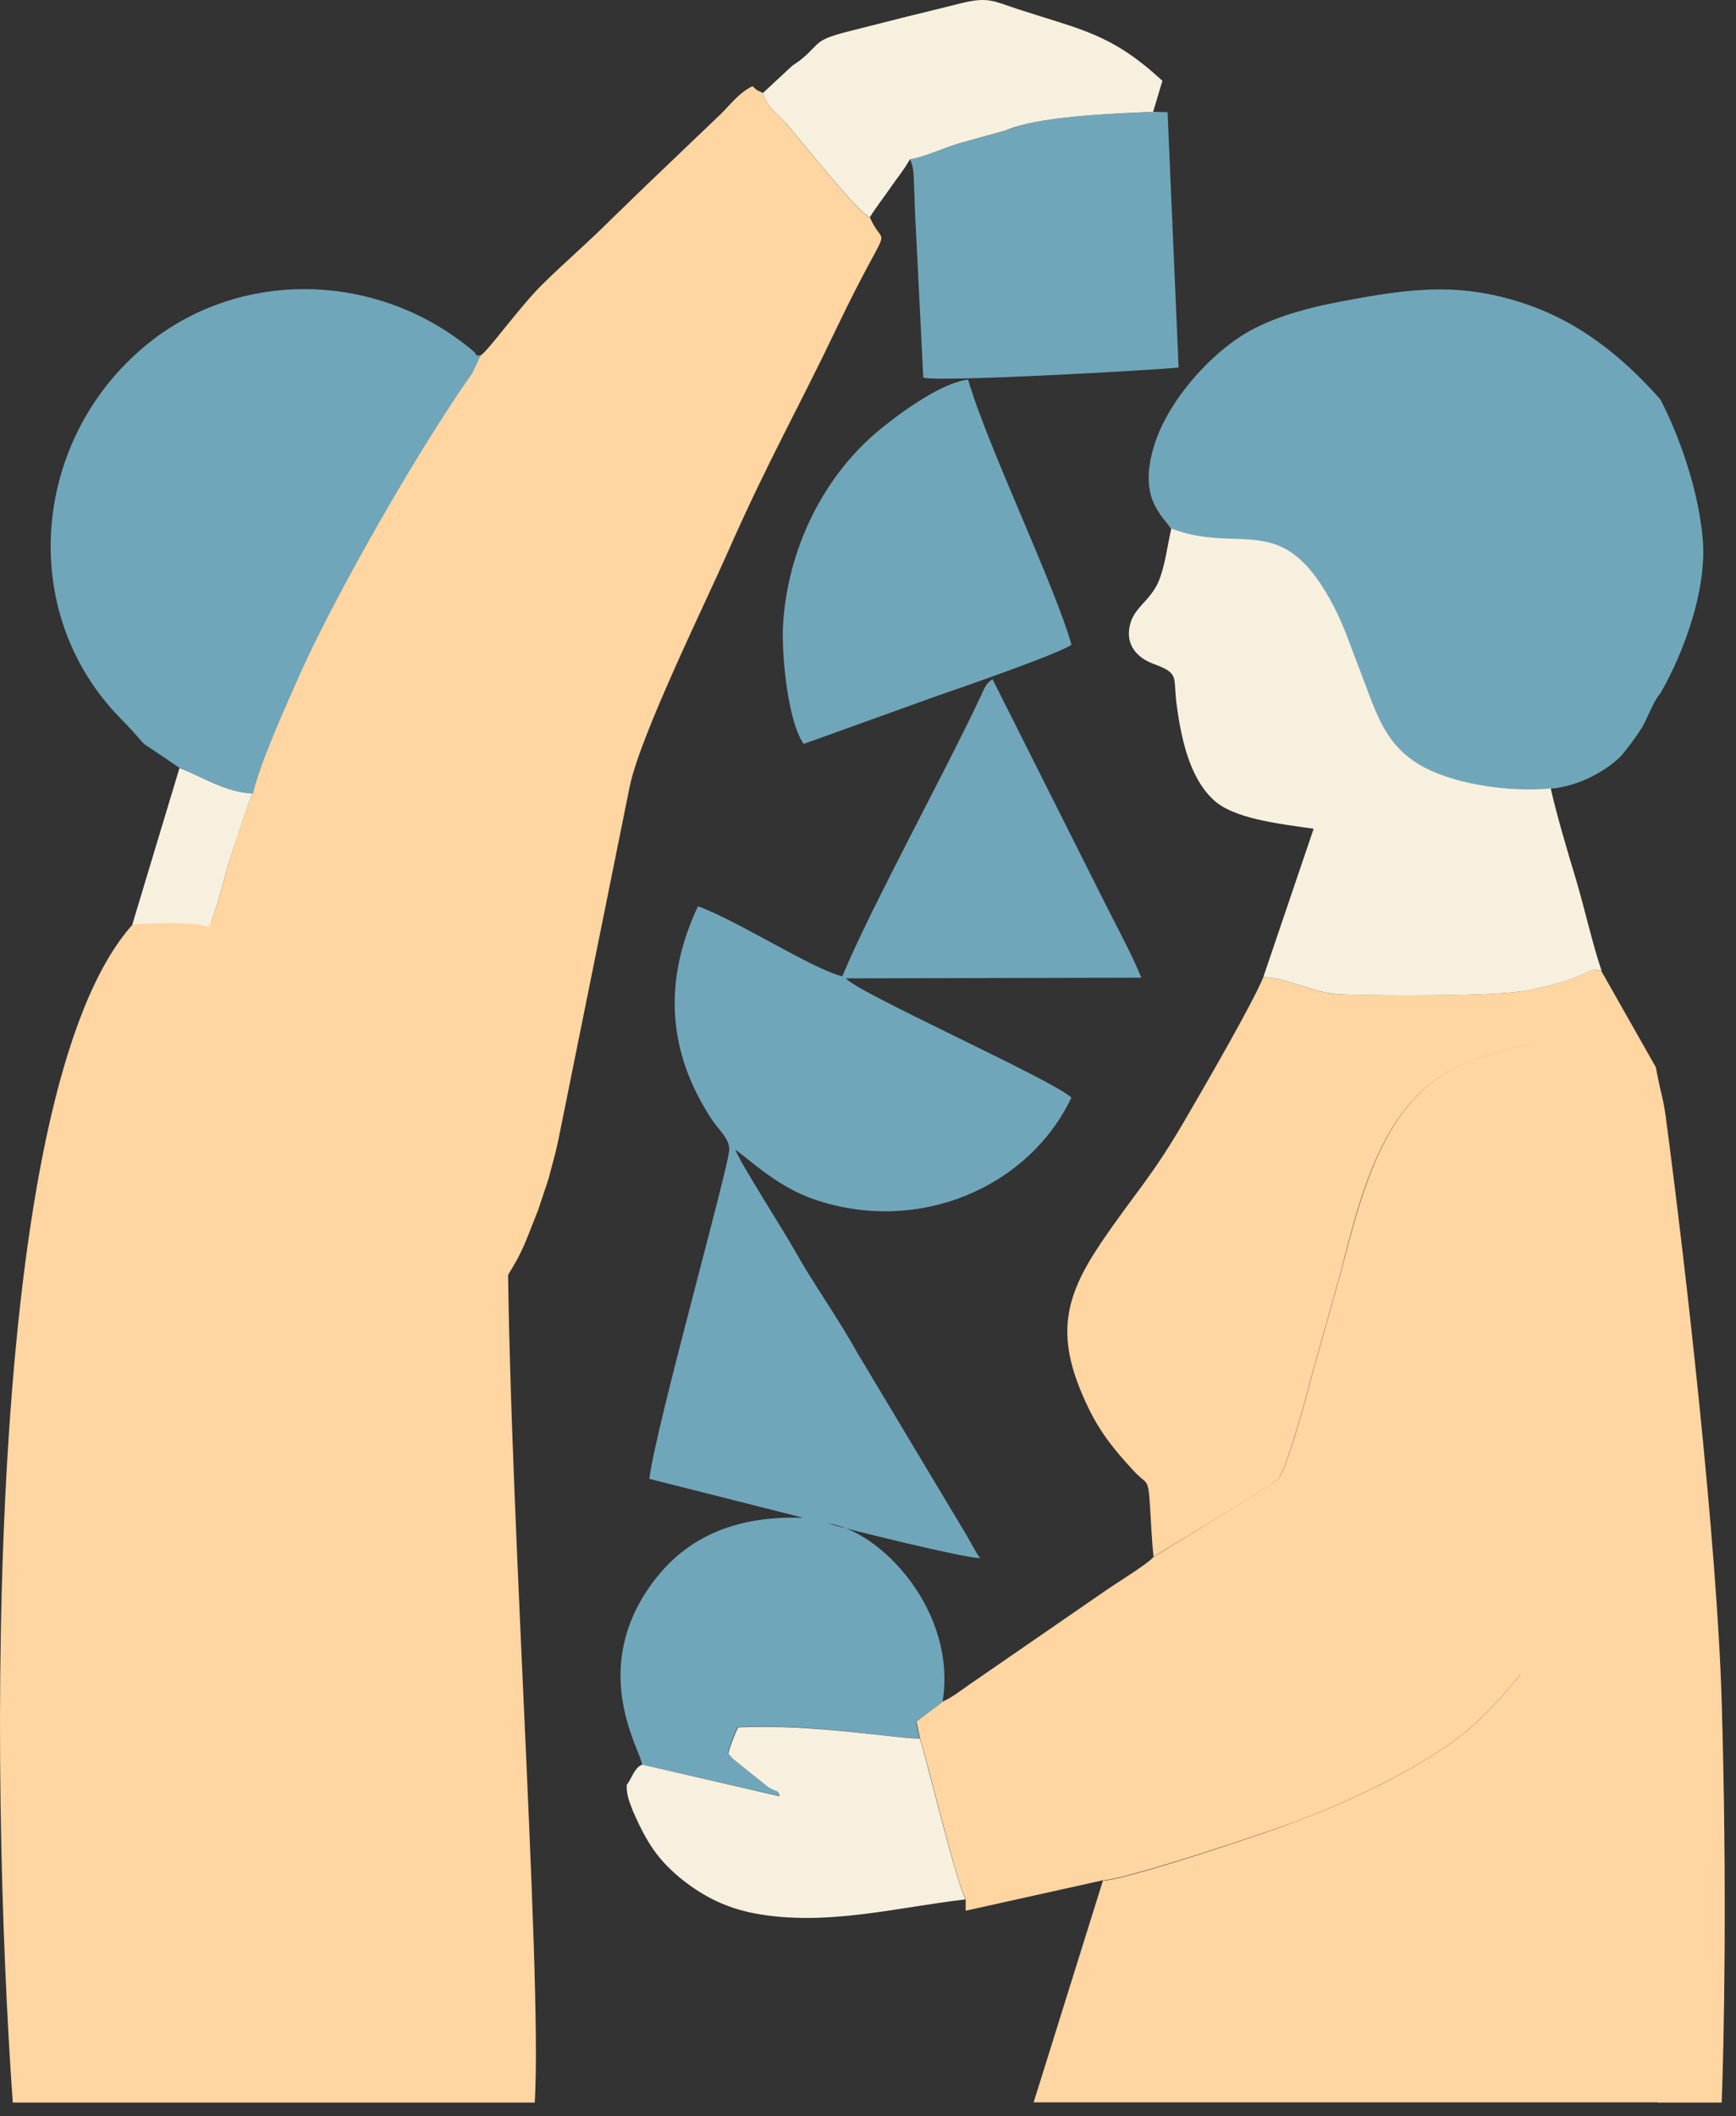 <?xml version="1.0" encoding="UTF-8"?> <svg xmlns="http://www.w3.org/2000/svg" width="87" height="106" viewBox="0 0 87 106" fill="none"><rect x="0" y="0" width="87" height="106" fill="#333333" stroke="none"/> <path fill-rule="evenodd" clip-rule="evenodd" d="M24.07 17.806L23.656 18.686C20.997 22.433 16.766 29.841 14.988 33.829C14.28 35.435 13.071 38.077 12.657 39.752C12.242 40.702 11.811 42.066 11.5 43.119C11.276 43.827 10.775 45.934 10.447 46.452C10.36 47.367 9.963 48.092 9.808 48.972L8.893 52.806C8.737 54.256 8.444 54.843 8.375 55.396C8.012 58.452 7.701 62.372 9.463 64.979C11.431 67.897 18.666 68.95 22.758 66.671C23.311 66.36 24.934 64.668 25.434 63.908C26.229 62.648 26.33 62.215 26.983 60.575L27.492 59.048C27.857 57.657 27.828 57.823 28.001 57.012L31.564 39.372C32.117 36.765 35.38 30.152 36.485 27.631C38.523 23.02 39.939 20.603 41.924 16.442C44.756 10.536 44.393 12.695 43.599 10.899C42.977 10.657 40.146 7.031 39.421 6.22C38.989 5.736 38.333 5.235 38.246 4.666C37.849 4.458 38.022 4.597 37.711 4.32C36.969 4.666 36.485 5.408 35.881 5.943L32.358 9.31C31.823 9.828 31.271 10.364 30.683 10.934C29.406 12.211 28.387 13.057 27.144 14.283C25.97 15.457 24.347 17.737 24.07 17.806Z" fill="#FFD5A1"></path> <path fill-rule="evenodd" clip-rule="evenodd" d="M57.805 78.001C57.477 78.381 55.837 79.365 55.215 79.814L48.602 84.373C48.17 84.666 47.756 85.011 47.255 85.236L45.926 86.237L46.099 87.049C46.444 88.102 48.015 94.629 48.395 95.112V95.717L55.25 94.197C56.424 94.163 63.486 91.797 64.954 91.245C67.803 90.174 71.153 88.568 73.328 86.859C74.727 85.754 76.661 83.44 77.731 81.8C79.786 78.657 81.185 75.601 82.583 72.147C82.998 71.112 82.532 71.302 83.17 70.922V55.468C82.791 55.312 82.756 54.639 81.686 53.568C79.406 51.272 76.091 52.325 73.76 53.137C69.478 54.622 68.304 59.491 67.216 63.669L65.714 69.022C65.541 69.73 64.453 73.771 64.039 74.099C63.521 74.513 62.675 74.962 62.036 75.394L57.805 78.001Z" fill="#FFD5A1"></path> <path fill-rule="evenodd" clip-rule="evenodd" d="M32.179 88.397L39.052 89.968C38.931 89.571 38.983 89.813 38.465 89.502L36.703 88.086C36.479 87.844 36.669 88.052 36.479 87.827C36.531 87.551 36.841 86.757 36.962 86.515C40.761 86.325 45.25 87.154 46.079 87.067L45.907 86.256L47.236 85.254C47.978 80.765 44.18 76.673 41.469 76.31C42.229 76.552 48.393 78.071 49.118 78.054C48.894 77.76 48.583 77.139 48.341 76.742L42.971 67.78C42.039 66.088 40.709 64.223 39.863 62.704C39.345 61.754 36.997 58.111 36.859 57.593C37.86 58.352 39.086 59.492 40.795 60.079C46.01 61.875 51.553 59.492 53.694 54.985C52.779 54.105 42.833 49.667 42.401 49.011L57.199 48.977C56.681 47.716 55.956 46.404 55.352 45.195L49.74 34.023C49.394 34.248 49.325 34.507 49.153 34.87C47.271 38.875 43.714 45.316 42.211 48.907C40.778 48.579 36.824 46.041 34.977 45.402C33.25 49.08 33.405 52.672 35.702 56.125C36.013 56.591 36.548 57.04 36.548 57.575C36.548 58.404 32.87 71.424 32.542 74.083L40.26 76.034C36.358 75.896 33.992 77.363 32.473 79.608C29.589 83.873 32.127 87.723 32.179 88.397Z" fill="#70A6BA"></path> <path fill-rule="evenodd" clip-rule="evenodd" d="M55.271 94.215L51.801 105.317H83.175V70.922C82.536 71.319 83.002 71.112 82.588 72.148C81.189 75.601 79.773 78.657 77.736 81.8C76.665 83.44 74.731 85.754 73.333 86.859C71.157 88.569 67.824 90.174 64.958 91.245C63.508 91.815 56.428 94.18 55.271 94.215Z" fill="#FFD5A1"></path> <path fill-rule="evenodd" clip-rule="evenodd" d="M58.688 26.493C62.228 27.84 64.283 25.457 66.838 30.412C67.339 31.379 67.615 32.243 68.013 33.261C68.928 35.61 69.29 37.164 71.034 38.269C72.675 39.288 75.61 39.719 77.699 39.512C79.15 39.391 80.496 38.597 81.187 37.923C81.412 37.699 82.033 36.87 82.292 36.438C82.586 35.938 82.81 35.247 83.173 34.764V19.966C81.688 18.308 79.65 16.392 76.767 15.338C73.314 14.078 70.672 14.441 67.149 15.114C65.681 15.39 64.127 15.805 62.884 16.443C60.795 17.497 58.533 20.052 57.842 22.314C57.031 24.939 58.222 25.785 58.688 26.493Z" fill="#70A6BA"></path> <path d="M85.328 26.938C85.052 23.968 83.774 21.039 83.17 19.945C82.767 21.643 81.823 25.557 81.27 27.629C80.718 29.701 82.306 33.27 83.17 34.795C84.004 33.413 85.604 29.908 85.328 26.938Z" fill="#70A6BA"></path> <path fill-rule="evenodd" clip-rule="evenodd" d="M9.011 38.478C10.151 38.893 11.222 39.67 12.672 39.756C13.086 38.081 14.295 35.439 15.003 33.834C16.764 29.845 21.012 22.438 23.671 18.691L24.085 17.81C23.636 17.775 24.085 17.896 23.654 17.534C18.974 13.649 12.292 13.476 7.665 17.016C1.604 21.678 0.706 30.639 6.11 36.061C7.906 37.909 6.266 36.579 9.011 38.478Z" fill="#70A6BA"></path> <path fill-rule="evenodd" clip-rule="evenodd" d="M63.315 48.943C62.78 50.255 60.38 54.399 59.534 55.849C57.703 59.026 56.961 59.631 55.182 62.255C53.266 65.087 52.869 67.056 54.544 70.526C55.165 71.821 55.942 72.736 56.754 73.617C57.513 74.463 57.531 73.928 57.634 75.465C57.686 76.293 57.721 77.157 57.807 77.986L62.02 75.413C62.659 74.981 63.505 74.532 64.023 74.118C64.437 73.79 65.525 69.749 65.698 69.041L67.2 63.688C68.271 59.493 69.462 54.641 73.744 53.156C76.058 52.344 79.391 51.308 81.67 53.587C82.74 54.658 83.106 55.843 83.486 55.998L82.977 53.453L80.254 48.649C79.788 48.494 79.788 48.58 79.304 48.804C78.406 49.219 77.508 49.409 76.524 49.616C75.039 49.927 68.996 49.875 67.235 49.823C65.853 49.771 64.627 49.012 63.315 48.943Z" fill="#FFD5A1"></path> <path d="M86.282 105.327C86.398 102.478 86.559 94.466 86.282 85.211C86.046 77.294 84.513 63.737 83.486 55.995C83.312 54.687 83.11 54.432 82.977 53.45L75.318 87.801L83.088 105.327H86.282Z" fill="#FFD5A1"></path> <path d="M13.244 46.533C11.379 45.98 8.092 46.13 6.682 46.274C-0.915 54.631 -0.512 89.125 0.639 105.327H26.798C27.212 98.765 25.309 72.442 25.453 60.068C21.395 55.809 15.108 47.086 13.244 46.533Z" fill="#FFD5A1"></path> <path fill-rule="evenodd" clip-rule="evenodd" d="M63.313 48.941C64.625 49.01 65.851 49.77 67.25 49.821C69.011 49.89 75.055 49.925 76.54 49.614C77.524 49.407 78.422 49.217 79.32 48.803C79.803 48.578 79.803 48.492 80.269 48.647C79.82 47.335 79.423 45.556 78.991 44.089C78.543 42.604 78.042 40.929 77.714 39.496C75.607 39.703 72.672 39.271 71.049 38.253C69.287 37.148 68.942 35.593 68.027 33.245C67.63 32.226 67.353 31.363 66.853 30.396C64.28 25.441 62.242 27.823 58.703 26.477C58.513 27.254 58.392 28.393 58.029 29.205C57.615 30.085 56.907 30.413 56.665 31.173C56.32 32.295 57.011 32.969 57.822 33.262C59.117 33.746 58.789 33.867 58.962 35.265C59.186 36.923 59.583 38.909 60.792 40.048C61.776 40.998 64.004 41.257 65.834 41.516L63.313 48.941Z" fill="#F7F0DF"></path> <path fill-rule="evenodd" clip-rule="evenodd" d="M46.996 34.849C47.566 34.659 53.16 32.725 53.696 32.294C52.85 29.289 49.483 22.348 48.516 19.016C47.031 19.188 44.7 21.001 43.888 21.692C41.195 24.006 39.468 27.563 39.243 31.292C39.157 32.864 39.502 36.196 40.279 37.267L46.996 34.849Z" fill="#70A6BA"></path> <path fill-rule="evenodd" clip-rule="evenodd" d="M45.598 7.984C45.805 8.347 45.788 8.848 45.805 9.21C45.822 9.694 45.839 10.16 45.857 10.643L46.271 18.914C46.962 19.156 57.615 18.552 59.066 18.414L58.513 5.619L57.805 5.602C55.785 5.688 52.004 5.826 50.415 6.534L48.239 7.138C47.428 7.346 46.392 7.846 45.598 7.984Z" fill="#70A6BA"></path> <path fill-rule="evenodd" clip-rule="evenodd" d="M32.184 88.398C31.787 88.553 31.666 89.088 31.407 89.416C31.39 90.003 31.597 90.366 31.735 90.763C32.426 92.335 32.978 93.146 34.049 94.044C35.051 94.873 36.259 95.563 37.848 95.857C41.405 96.513 44.944 95.546 48.398 95.149C48.018 94.665 46.429 88.139 46.101 87.085C45.273 87.154 40.783 86.343 36.984 86.533C36.864 86.775 36.553 87.552 36.501 87.845C36.691 88.07 36.501 87.862 36.725 88.104L38.487 89.52C39.005 89.831 38.953 89.606 39.074 89.986L32.184 88.398Z" fill="#F7F0DF"></path> <path fill-rule="evenodd" clip-rule="evenodd" d="M38.242 4.651C38.328 5.221 38.967 5.722 39.416 6.205C40.142 7.017 42.973 10.643 43.595 10.885C43.837 10.47 44.32 9.849 44.579 9.469C44.907 8.985 45.287 8.536 45.598 7.984C46.392 7.846 47.428 7.345 48.222 7.138L50.398 6.533C52.004 5.825 55.768 5.687 57.788 5.601L58.255 4.047C55.682 1.681 54.231 1.509 51.002 0.455C49.759 0.041 49.5 -0.166 48.171 0.162C46.254 0.628 44.32 1.112 42.438 1.595C40.78 2.027 41.143 2.148 40.193 2.942C39.986 3.115 39.9 3.149 39.693 3.304L38.242 4.651Z" fill="#F7F0DF"></path> <path fill-rule="evenodd" clip-rule="evenodd" d="M6.629 46.316C7.579 46.247 9.771 46.143 10.445 46.454C10.773 45.936 11.274 43.829 11.498 43.121C11.826 42.085 12.241 40.721 12.655 39.754C11.205 39.668 10.134 38.891 8.994 38.477L6.629 46.316Z" fill="#F7F0DF"></path> </svg> 